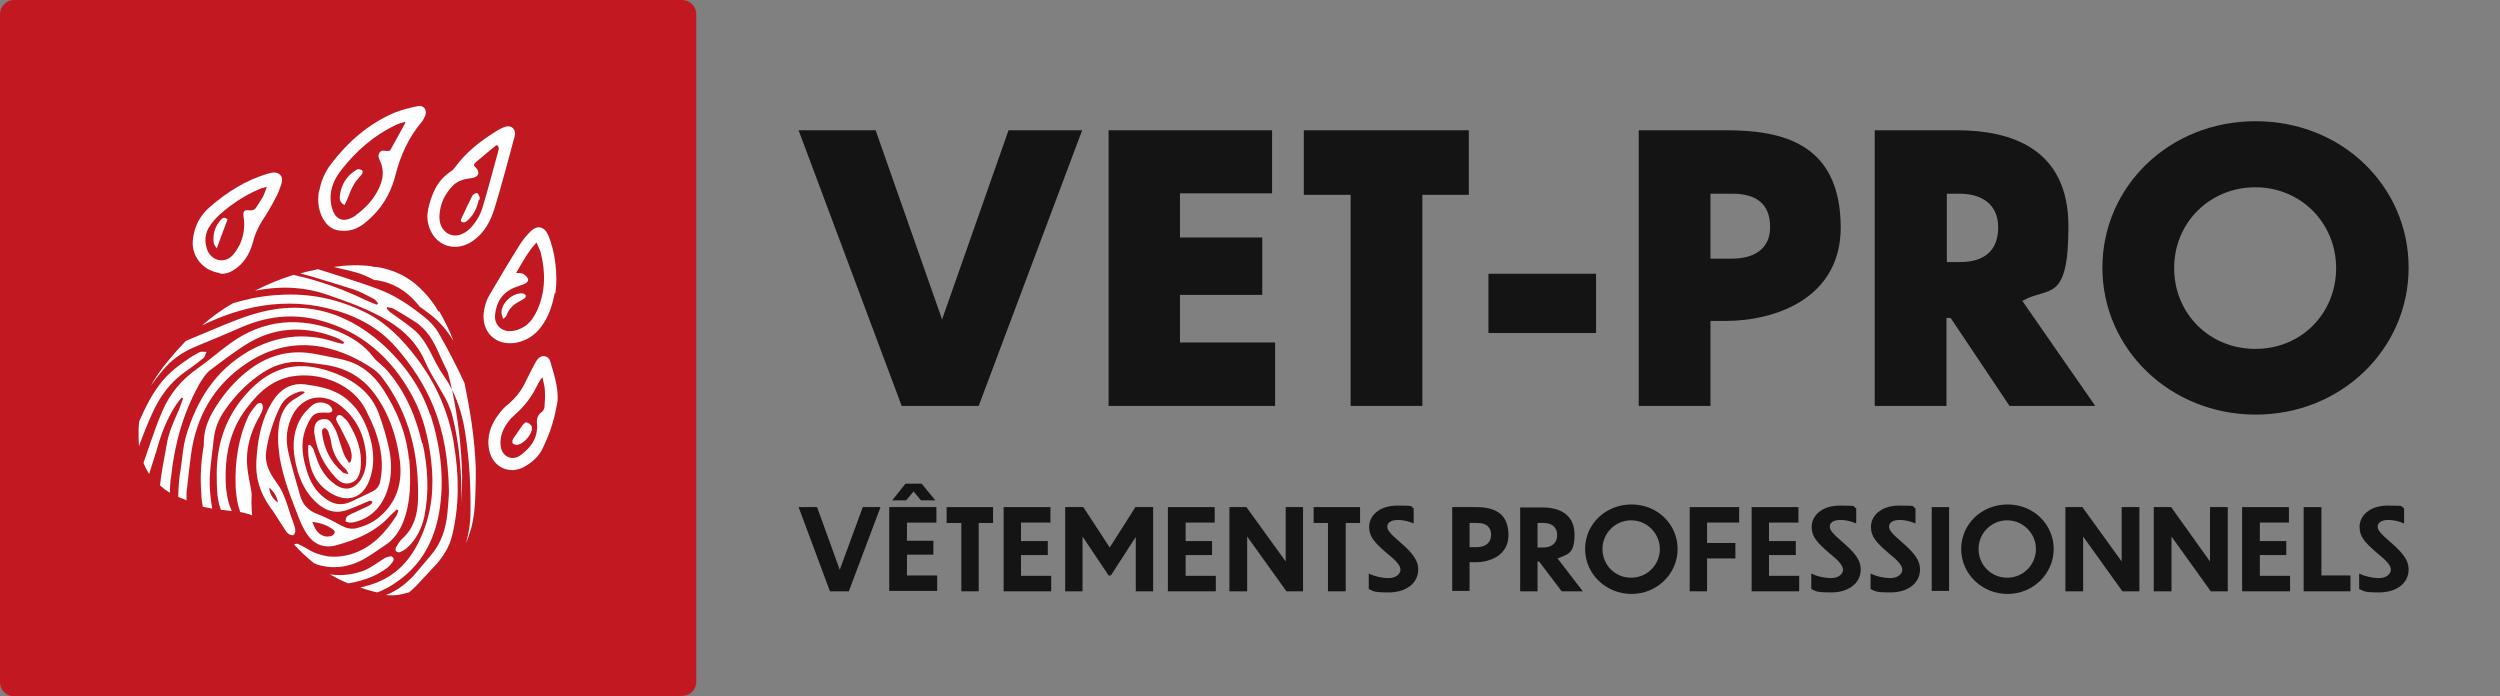 <?xml version="1.0" encoding="UTF-8"?>
<svg xmlns="http://www.w3.org/2000/svg" version="1.1" viewBox="0 0 662.1 184.4">
  <rect x="0" y="0" width="662.1" height="184.4" fill="#808080" stroke="none"/>
  <defs>
    <style>
      .cls-1 {
        fill: #c11821;
      }

      .cls-2 {
        fill: #141414;
      }

      .cls-3 {
        fill: #fff;
      }
    </style>
  </defs>
  <!-- Generator: Adobe Illustrator 28.7.1, SVG Export Plug-In . SVG Version: 1.2.0 Build 142)  -->
  <g>
    <g id="Calque_2">
      <g id="Calque_1-2">
        <g>
          <polygon class="cls-2" points="259.2 107.5 238.8 107.5 211.5 34.5 231.9 34.5 249.5 84.6 267.1 34.5 286.6 34.5 259.2 107.5"/>
          <polygon class="cls-2" points="293.6 34.5 336.9 34.5 336.9 51.2 312.5 51.2 312.5 62.9 334.3 62.9 334.3 78.1 312.5 78.1 312.5 90.7 337.7 90.7 337.7 107.5 293.6 107.5 293.6 34.5"/>
          <polygon class="cls-2" points="357.7 51.6 345.3 51.6 345.3 34.5 389 34.5 389 51.6 376.7 51.6 376.7 107.5 357.7 107.5 357.7 51.6"/>
          <rect class="cls-2" x="394.2" y="72.5" width="28.5" height="15.7"/>
          <path class="cls-2" d="M453,85v22.5h-19V34.5h23.1c14.9,0,30.3,3.4,30.4,25.7,0,18.7-17.1,24.8-30.6,24.8h-3.9ZM453,51.3v17.2h5.7c6.1,0,10.1-2.8,10.1-8.3,0-6.3-3.7-8.9-10.1-8.9,0,0-5.7,0-5.7,0Z"/>
          <path class="cls-2" d="M516.6,84.2h-1.1v23.3h-19V34.5h21.8c14.1,0,29.5,4.7,29.5,25.4s-5.3,15.8-12.2,19.8l19.3,27.8h-22.7l-15.6-23.3h0ZM515.6,51.3v18.1h3.5c6.4,0,10.1-3,10.1-9.2s-4.5-8.9-10.2-8.9c0,0-3.4,0-3.4,0Z"/>
          <path class="cls-2" d="M637.9,70.9c0,21.5-17.8,38.9-40.5,38.9s-40.6-17.4-40.6-38.9,17.7-38.8,40.6-38.8,40.5,17.3,40.5,38.8M575.8,71c0,11.9,9.2,21.4,21.5,21.4s21.4-9.5,21.4-21.4-9.3-21.4-21.4-21.4-21.5,9.4-21.5,21.4"/>
          <polygon class="cls-2" points="224.8 156.6 219.8 156.6 211.5 134.3 216.4 134.3 222.4 150.9 228.5 134.3 233.2 134.3 224.8 156.6"/>
          <path class="cls-2" d="M235.6,134.3h12.4v4.1h-7.8v4.8h7v3.7h-7v5.5h8v4.1h-12.7v-22.2h0ZM242,130.1l-2,2.4h-3.7l3.5-4.4h4.3l3.6,4.4h-3.8l-2-2.4h0Z"/>
          <polygon class="cls-2" points="254.6 138.5 250.7 138.5 250.7 134.3 263 134.3 263 138.5 259.2 138.5 259.2 156.6 254.6 156.6 254.6 138.5"/>
          <polygon class="cls-2" points="265.8 134.3 278.2 134.3 278.2 138.4 270.4 138.4 270.4 143.3 277.5 143.3 277.5 147 270.4 147 270.4 152.5 278.4 152.5 278.4 156.6 265.8 156.6 265.8 134.3"/>
          <polygon class="cls-2" points="286.7 156.6 282.1 156.6 282.1 134.3 286.9 134.3 293.9 145 300.7 134.3 305.4 134.3 305.4 156.6 300.8 156.6 300.8 142.6 300.8 142.2 294.2 152.4 293.6 152.4 286.7 142.1 286.7 142.6 286.7 156.6"/>
          <polygon class="cls-2" points="309.3 134.3 321.7 134.3 321.7 138.4 314 138.4 314 143.3 321 143.3 321 147 314 147 314 152.5 322 152.5 322 156.6 309.3 156.6 309.3 134.3"/>
          <polygon class="cls-2" points="330.3 142.1 330.3 156.6 325.6 156.6 325.6 134.3 330.1 134.3 340.5 148.7 340.5 134.3 345.1 134.3 345.1 156.6 340.7 156.6 330.3 142.1"/>
          <polygon class="cls-2" points="351.7 138.5 347.9 138.5 347.9 134.3 360.2 134.3 360.2 138.5 356.4 138.5 356.4 156.6 351.7 156.6 351.7 138.5"/>
          <path class="cls-2" d="M374.3,138.6c-1.1-.5-2.7-.9-4-.9-2,0-2.9.8-2.9,1.8s1.1,2.1,3.3,4c3.6,3.1,4.9,5,4.9,7.3,0,3.8-3.4,6.1-7.8,6.1s-4-.4-5.3-.9v-4.1c1.4.7,3.4,1.2,5.3,1.2s3.1-1.1,3.1-2.2-1.1-2.4-3.5-4.3c-3.5-3-4.8-4.5-4.8-7.1s2.3-5.6,7.5-5.6,3.1.2,4.3.7v4h0Z"/>
          <path class="cls-2" d="M389.2,148.9v7.6h-4.6v-22.2h6.3c4.7,0,8.6,1.5,8.6,7.4,0,5.2-4.6,7.2-8.7,7.2h-1.6ZM389.2,138.5v6.4h2c2.2,0,3.7-1.2,3.7-3.2s-1.1-3.2-3.7-3.2h-2Z"/>
          <path class="cls-2" d="M407.5,148.7h-.3v7.9h-4.6v-22.2h6c4.5,0,8.4,1.9,8.4,7.2s-2,5.2-4.5,6.3l6.7,8.7h-5.6l-6-7.9h0ZM407.2,138.5v6.5h1.5c2.3,0,3.7-1.2,3.7-3.3s-1.4-3.2-3.7-3.2h-1.5Z"/>
          <path class="cls-2" d="M444.3,145.4c0,6.5-5.4,11.9-12.2,11.9s-12.3-5.3-12.3-11.9,5.4-11.8,12.3-11.8,12.2,5.3,12.2,11.8M424.4,145.4c0,4.2,3.3,7.6,7.6,7.6s7.6-3.5,7.6-7.6-3.4-7.6-7.6-7.6-7.6,3.4-7.6,7.6"/>
          <polygon class="cls-2" points="447.5 134.3 460.6 134.3 460.6 138.4 452.1 138.4 452.1 143.8 459.6 143.8 459.6 147.9 452.1 147.9 452.1 156.6 447.5 156.6 447.5 134.3"/>
          <polygon class="cls-2" points="463.9 134.3 476.3 134.3 476.3 138.4 468.5 138.4 468.5 143.3 475.6 143.3 475.6 147 468.5 147 468.5 152.5 476.5 152.5 476.5 156.6 463.9 156.6 463.9 134.3"/>
          <path class="cls-2" d="M491.5,138.6c-1.1-.5-2.7-.9-4-.9-2.1,0-2.9.8-2.9,1.8s1.1,2.1,3.3,4c3.6,3.1,4.9,5,4.9,7.3,0,3.8-3.4,6.1-7.8,6.1s-4-.4-5.3-.9v-4.1c1.4.7,3.4,1.2,5.3,1.2s3.1-1.1,3.1-2.2-1.1-2.4-3.5-4.3c-3.5-3-4.8-4.5-4.8-7.1s2.3-5.6,7.5-5.6,3.1.2,4.3.7v4h0Z"/>
          <path class="cls-2" d="M507.2,138.6c-1.1-.5-2.7-.9-4-.9-2.1,0-2.9.8-2.9,1.8s1.1,2.1,3.3,4c3.6,3.1,4.9,5,4.9,7.3,0,3.8-3.4,6.1-7.8,6.1s-4-.4-5.3-.9v-4.1c1.4.7,3.4,1.2,5.3,1.2s3.1-1.1,3.1-2.2-1.1-2.4-3.5-4.3c-3.5-3-4.8-4.5-4.8-7.1s2.3-5.6,7.5-5.6,3.1.2,4.3.7v4h0Z"/>
          <rect class="cls-2" x="511.6" y="134.3" width="4.6" height="22.2"/>
          <path class="cls-2" d="M543.9,145.4c0,6.5-5.4,11.9-12.2,11.9s-12.3-5.3-12.3-11.9,5.4-11.8,12.3-11.8,12.2,5.3,12.2,11.8M524,145.4c0,4.2,3.3,7.6,7.6,7.6s7.6-3.5,7.6-7.6-3.4-7.6-7.6-7.6-7.6,3.4-7.6,7.6"/>
          <polygon class="cls-2" points="551.7 142.1 551.7 156.6 547 156.6 547 134.3 551.5 134.3 561.9 148.7 561.9 134.3 566.6 134.3 566.6 156.6 562.1 156.6 551.7 142.1"/>
          <polygon class="cls-2" points="575.1 142.1 575.1 156.6 570.4 156.6 570.4 134.3 575 134.3 585.3 148.7 585.3 134.3 590 134.3 590 156.6 585.5 156.6 575.1 142.1"/>
          <polygon class="cls-2" points="593.8 134.3 606.2 134.3 606.2 138.4 598.5 138.4 598.5 143.3 605.5 143.3 605.5 147 598.5 147 598.5 152.5 606.5 152.5 606.5 156.6 593.8 156.6 593.8 134.3"/>
          <polygon class="cls-2" points="614.8 134.3 614.8 152.4 622.5 152.4 622.5 156.6 610.1 156.6 610.1 134.3 614.8 134.3"/>
          <path class="cls-2" d="M636.6,138.6c-1.1-.5-2.7-.9-4-.9-2,0-2.9.8-2.9,1.8s1.1,2.1,3.3,4c3.6,3.1,4.9,5,4.9,7.3,0,3.8-3.4,6.1-7.8,6.1s-4-.4-5.3-.9v-4.1c1.4.7,3.4,1.2,5.3,1.2s3.1-1.1,3.1-2.2-1.1-2.4-3.5-4.3c-3.5-3-4.8-4.5-4.8-7.1s2.3-5.6,7.5-5.6,3.1.2,4.3.7v4h0Z"/>
        </g>
        <g>
          <path class="cls-1" d="M180.7,184.4H3.7c-2.1,0-3.7-1.7-3.7-3.7V3.7C0,1.7,1.7,0,3.7,0h176.9C182.7,0,184.4,1.7,184.4,3.7v176.9c0,2.1-1.7,3.7-3.7,3.7"/>
          <path class="cls-3" d="M92.8,119c.4,1.1.5,2.3,0,3.4-.1,0-.3.1-.4.2-.4-.8-1-1.5-1.3-2.3-.7-1.8-1.2-3.6-1.8-5.4-.4-1.1-1-2.1-1.7-3.1-.6-.9-1.6-.9-2.6-.7-1,.3-1.5,1-1.7,2,0,.6-.2,1.2,0,1.9.6,4.4,2.5,8.2,5.6,11.5,1.1,1.2,2.5,2,4.2,1.3,1.7-.6,2.1-2.1,2.4-3.7,0-.1,0-.2,0-.3.5-4.3-1-8.2-3.2-11.8-.4-.7-1.2-1.3-1.8-1.9-.2-.2-.9-.3-1.1,0-.3.3-.5.9-.3,1.2.2.7.7,1.3,1,1.9.9,1.9,2,3.8,2.8,5.8M90.8,125.1c-3.3-2.7-5-6.3-5.5-10.4-.1-.9.2-1.4.9-1.3.2.2.5.4.7.8.3,1,.7,1.9.8,2.9.4,2.8,1.7,5.2,3.8,7.1.4.3.5.9.8,1.4-.5-.2-1.2-.2-1.6-.5"/>
          <path class="cls-3" d="M126,123.8c-.3-7.9-1.5-15.2-3-22.4-2.1-4.5-4.4-9-6.9-13.3-.7-1.2-1.6-2.2-2.6-3.2-.2-.2-.5-.4-.7-.6-3.9-3.2-8.1-6.1-12.8-7.8-2.6-1-5.3-1.8-7.9-2.7-2.6-.8-5.2-1.7-7.9-2.5-1.6.3-3.1.7-4.7,1.1,2.3.6,4.6,1.3,6.9,2,2.4.7,4.8,1.5,7.1,2.2,1.9.6,3.6,1.6,5.4,2.5.5.2.8.8,1.2,1.2,0,.2-.2.3-.3.4-1-.4-1.9-.7-2.9-1.2-4-1.9-8.1-3.6-12.4-4.9-2.2-.7-4.5-1.3-6.8-1.8-3.5,1.1-6.9,2.5-10.2,4.2,3.6-.7,7.2-1,10.8-.7,2.6.2,5.2.7,7.9,1.6,5.8,2,11.6,4,16.8,7.2,4.2,2.6,7.6,6,9.6,10.7,1.2,2.8,2.9,5.3,4.4,8,1.3,2.1,2.3,4.3,2.9,6.7,1.8,7.4,2.4,15,2.3,22.6.1-2.2.2-4.5.2-7.1-.2-7.3-1-15-2.7-22.8-.6-1.3-1.4-2.5-2.2-3.7-1.5-2.1-2.6-4.5-3.8-6.8-1.2-2.2-2.6-4.3-4.6-5.8-1.8-1.5-3.7-2.7-5.6-4.1-.4-.3-.7-.7-1.1-1.1,0-.1.2-.2.2-.4.6.2,1.2.2,1.7.5,1.6.9,3.2,1.9,4.8,2.9,3.2,1.8,5.1,4.5,6.6,7.7.9,2.1,1.9,4.1,2.9,6.2.4,1.5.8,3.1,1.1,4.6,1.8,3.6,2.9,7.4,3.5,11.4,1.1,7,1.5,14.1,1.4,21.2,0,2.9-.5,5.6-1.2,8.1.5-1.2,1-2.6,1.4-4,1.2-4.6,1.1-9.3,1.2-13.3,0-1,0-2,0-2.9"/>
          <path class="cls-3" d="M111.8,117.5c-1.6-7.1-4.4-13.7-9.2-19.3-1.1-1.3-2.7-2.3-3.7-3.6-2.4-3.2-5.7-5.3-9.3-6.8-10.1-4-19.8-3.3-28.7,3.2-2.9,2.1-5.6,4.5-8.6,6.6-4.2,2.9-7.4,6.8-9.3,11.3-1.1,2.5-2,5-2.9,7.6-.7,2-1.4,4-2.1,6.1.4,1,.9,2,1.5,2.9.5-1.6,1-3.1,1.5-4.7,0-.3.2-.6.3-.9,1.2-4.5,2.8-8.9,5.4-12.8.4-.6.9-1.2,1.4-1.8.1,0,.3.2.4.2-.4,1-.7,2-1.1,3-1.4,3.1-2.8,6.2-3.3,9.5-.4,2-.7,4.1-1.1,6.1l-.2,1.2c-.2,1.1-.3,2.2-.4,3.3.8.7,1.6,1.3,2.6,1.9,0-.8,0-1.6.1-2.4,0-.6.1-1.1.2-1.7.9-8.7,3.2-17,7.5-24.7.8-1.3,1.7-2.8,2.9-3.7,3.5-2.6,6.9-5.3,10.7-7.5,7.3-4.1,15.1-4.1,22.8-1,.7.3,1.3.7,1.9,1.1,0,.2-.2.4-.2.5-.8-.2-1.6-.3-2.4-.6-8-2.6-15.6-1.5-22.8,2.6-8.7,5.1-13.6,12.9-16.4,22.3-.9,3-1,6.1-1.5,9.2-.2,1-.3,2.1-.4,3.1-.1,1.3-.2,2.6-.2,3.9.7.3,1.5.6,2.2.9,0-.6,0-1.1,0-1.6,0-.7.1-1.4.2-2.1.3-2.8.6-5.7,1-8.5,1.4-10.1,6.1-18.3,14.6-24,6.1-4.1,12.9-5.8,20.2-4.4,5,1,9.5,3.1,13.7,6,.8.6,1.5,1.3,2.1,2.1,7.3,9.6,9.8,20.6,9.5,32.4-.1,3.8-1.1,7.5-4.1,10.2-.7.6-1.2,1.5-1.7,2.3-.2.3-.2.9,0,1.1.2.2.8.4,1.1.2.7-.3,1.4-.7,1.9-1.2,2.4-2.2,3.8-5.1,4.5-8.3,1.3-6.5.9-13-.5-19.4"/>
          <path class="cls-3" d="M108.3,121.7c-.6-6.8-3.2-13-6.9-18.7-2.5-3.8-5.8-6.6-10.4-7.7-2.4-.6-4.8-1-7.2-1.5-6.4-1.3-12.2,0-17.5,3.9-3.5,2.6-6.4,5.8-8.8,9.5-1.9,2.9-3.4,5.9-3.5,9.5,0,.7,0,1.5-.2,2.2-.6,3.9-.8,7.7-.5,11.5,0,1.3.2,2.6.4,3.8.8.2,1.6.3,2.5.5-.2-1.2-.4-2.5-.5-3.8-.2-1.8-.2-3.6-.1-5.4.2-3.1.7-6.1,1-9.2.3-2.8,1.3-5.3,2.9-7.6,2.5-3.6,5.4-6.7,8.9-9.2,3.5-2.6,7.4-4,11.8-3.6,1.9.2,3.8.4,5.7.7,5.5.7,10.1,3.3,13.3,7.7,3.7,5,5.7,10.8,6.6,17,.9,6-.4,11.4-5.2,15.5-1.8,1.6-3.9,2.5-6.2,3.1-1.4.3-2.7,0-4-.7-2-1.1-4.1-2.2-6.2-3-2.5-.9-4-2.5-4.7-4.9-1.1-3.9-2.3-7.8-3.2-11.8-.7-3.2-.4-6.5,1.2-9.6,2.5-4.8,7.8-6.2,12.5-2.6,3.9,3,6.1,7,6.8,11.8.4,2.8.3,5.5-1.3,8-1.7,2.5-4.1,3-6.6,1.3-2.3-1.6-3.8-3.7-4.8-6.3-.4-1-.7-2.1-1.1-3.1-.2-.5-.6-.8-.9-1.2-.2,0-.3.1-.5.2,0,1.2,0,2.4.2,3.5.6,4.2,2.7,7.5,6.5,9.5,4.1,2.1,7.7.7,9.4-3.5,1.5-3.7,1.4-7.5.4-11.3-1.2-4.5-3.3-8.4-7.2-11.2-3.1-2.1-6.5-2.7-10.1-3.2-3.1-.4-5.6.7-7.6,3.1-.9,1.1-1.6,2.3-2.2,3.5-2.1,4.3-2.8,8.8-3.1,13.5-.3,4.7,1,8.7,3.7,12.5.1.2.2.4.4.5,1.2,1.8,2.3,3.6,3.5,5.4.2.4.5.8.8,1,.4.3,1.1.6,1.4.4.3-.1.6-.9.5-1.4,0-.4-.2-.8-.3-1.2-.2-.8-.5-1.5-.8-2.3-.7-2.1-1.3-4.2-2.2-6.2-.6-1.4-1.6-2.7-2.5-4-1.4-2.2-2.3-4.4-1.9-7.1.6-4.1,1.9-8.1,3.7-11.8,1.1-2.2,2.9-3.3,5.2-4,.4-.1.8,0,1.2,0,0,.1,0,.2.1.3-.8.5-1.6,1-2.4,1.5-2.4,1.3-3.6,3.4-4.2,5.9-.7,3.3-.5,6.6,0,9.9,1,5.8,3.2,11.1,5.3,16.5.5,1.2,1.1,2.4,1.8,3.5,1.9,2.9,4.6,4,7.9,3.1,5.4-1.5,10.5-3.6,14.4-8,.5-.5,1.1-1,1.6-1.5.1,0,.2.2.4.3-.2.5-.3,1.1-.6,1.5-3,4.6-6.5,8.4-12,10.1-2.2.6-4.3.8-6.3.5-1.8-.3-3.6-.9-5.3-2-.8-.5-1.7-.9-2.5-1.3-.2,0-.7,0-.9.2,1.6,1.8,3.3,3.4,5.2,4.9.6.3,1.3.6,2,.7,2,.5,4,.5,5.9.2,1.5-.3,2.9-.7,4.3-1.4,2.4-1.1,4.5-2.8,6.7-4.2,2.3-1.5,3.8-3.7,4.8-6.2,2.1-5.4,2-11.1,1.6-16.6M73.6,133.1c-1.4-1-2.2-2.3-2.3-4,1.2,1.1,2.1,2.4,2.3,4M87.5,142c-1.6.4-2.8-.4-3.7-1.5-.4-.6-.7-1.3-1.1-2.3,2.4.3,4.2,1,5.7,2.2.6.5,0,1.4-.8,1.6"/>
          <path class="cls-3" d="M69.2,106.8c-.2-.2-1,0-1.2.3-.8,1-1.7,2-2.2,3.1-2.7,5.8-3.6,12.1-3.4,18.4,0,1.1.2,2.2.3,3.3.2,1.3.5,2.5.9,3.7,1.1.2,2.2.5,3.2.9-.2-1-.1-2.1-.2-3.2v-.6c0-.8.1-1.6,0-2.3-.3-2.2-.9-4.4-1.1-6.6-.5-4.8.8-9.3,3.2-13.5.4-.7.8-1.4.9-2.2,0-.4,0-1.1-.4-1.3"/>
          <path class="cls-3" d="M114,110.1c-2.5-7.6-7-13.8-13-19.2-10.1-8.9-21.5-11.6-34.2-7.6-2.6.8-5.1,1.8-7.6,2.8-2.8,1.2-5.7,2.4-8.6,3.6-.5.2-.9.4-1.4.6-2.1,2.2-4.1,4.5-6,6.9-1.2,1.6-2.3,3.2-3.2,4.9.9-1.3,1.9-2.6,3-3.9,2.2-2.7,4.9-4.7,8.1-6.1.7-.3,1.4-.6,2.1-.9,3.6-1.5,7.3-3,10.9-4.6,6.5-2.8,13.2-3.6,20.1-1.9,11.4,2.9,19.5,10,25,20.2,2.9,5.3,4.3,11.2,5,17.2.8,6.9.2,13.5-2.6,19.9-2.2,5.1-5.4,9.2-10.3,11.6-.8.4-1.7.8-2.7,1.1-1.1.4-2.2.6-3.2.9,1.1.4,2.2.7,3.3,1,.4.1.8.2,1.2.3.5-.2,1.1-.4,1.6-.7,1.5-.7,2.8-1.5,4-2.4,6.1-4.3,9.5-10.6,10.8-18.1,1.5-8.7.4-17.4-2.3-25.9"/>
          <path class="cls-3" d="M103.1,119.2c-.6-3-1.5-6-2.5-8.9-2.1-6.4-7-9.8-13.1-11.9-3.8-1.3-7.6-1.9-11.6-1-5.1,1.3-8.8,4.5-12,8.5-4.4,5.6-6.4,12-6.5,19.1,0,2.1,0,4.2.2,6.2.2,1.1.3,2.2.7,3.2,0,.2.2.4.2.6.8.1,1.6.2,2.4.3.2,0,.3,0,.5,0h0c-.6-1.2-1-2.5-1.2-3.8-.2-1.1-.4-2.3-.4-3.4-.3-7.3,1-14.2,5.6-20.1,3.4-4.5,7.4-8,13.4-8.5,6.2-.6,14.6,2.1,18.1,9.1.9,1.8,1.8,3.7,2.5,5.6,1.6,4.5,2.3,9,1.2,13.7-.2.8-.8,1.6-1.5,2-2,1.1-4.2,2-6.2,3-2.2,1-4.2.8-6.2-.5-2.5-1.6-4.1-3.9-5.1-6.7-1.5-4.3-2.3-8.6-.3-13,1.4-3.2,2.2-3.6,5.6-3.4,1,0,1.4-.5.9-1.3-.2-.4-.7-.8-1.1-1-1.4-.6-2.9-.6-4.1.4-1,.9-2,1.9-2.7,3-2.2,3.5-2.5,7.3-1.8,11.2.8,4.4,2.3,8.4,5.7,11.5,2.4,2.2,5.1,3.1,8.3,1.9,1.7-.6,3.2-1.3,4.9-2,.3-.1.6-.3.9-.4.2,0,.4.1.7.2,0,.2,0,.4-.2.6-.3.3-.6.5-1,.7-1.3.6-2.6,1.2-3.9,1.8-.6.3-1.2.5-1.6.9-.3.3-.3.8-.4,1.3.4.1.7.3,1.1.3.4,0,.8,0,1.2-.1,5-1.2,7.8-4.7,9.1-9.5.9-3.2.8-6.5.2-9.7"/>
          <path class="cls-3" d="M116.2,82.6c-.3-.4-.6-.9-.8-1.3-1.8-2.7-3.9-5-6.3-6.8-.5-.3-1-.7-1.5-1-2.3-1.4-4.9-2.3-7.8-2.8-.5,0-1,0-1.5-.2-3.3-.4-6.6-.3-9.9.2,2.6.7,5.3,1.1,7.8,2.1,1,.4,2,.9,3,1.4.2,0,.4,0,.6,0,4.3.7,7.8,2.8,10.6,6.1.3.3.5.6.7.9,1,.7,2,1.4,3,2.2,2.5,1.9,4.4,4.3,6,6.9-1-2.7-2.3-5.3-3.8-7.9"/>
          <path class="cls-3" d="M120.2,117.4c-1.4-8.2-4.7-15.8-9.8-22.5-3.8-5-8.1-9.5-13.9-12.3-7.2-3.5-14.7-5-22.4-4.5-2.4.1-4.8.4-7.3.9-1.7.4-3.4.8-5.1,1.3-3,1.7-5.7,3.7-8.2,5.9,4.4-2.2,9-3.8,13.6-4.8,6.3-1.3,12.8-1.4,19.5.2,7.1,1.7,13.4,4.8,18.3,10.4,4.1,4.7,7.5,9.8,9.9,15.7,2.8,6.9,3.9,14,4.1,22.3,0,1.3-.2,3.6-.4,5.8-.4,4.2-1.6,8.1-4.5,11.4-1.5,1.7-2.9,3.5-4.4,5.2-.2.2-.5.5-.7.7-1.8,1.8-3.8,3.3-6.2,4.3-.2,0-.3.1-.5.2,1.2.1,2.4.1,3.6-.1.9-.2,1.7-.4,2.5-.6.6-.5,1.2-1,1.8-1.6,1.8-1.9,3.5-3.8,5.3-5.7,0,0,.1-.1.2-.2,1.9-2.2,3.4-4.6,4.1-7.4,2-8.1,1.9-16.2.5-24.4"/>
          <path class="cls-3" d="M53,93.2c-1.2.6-2.4,1.3-3.5,2.1-2.3,1.5-4.5,3.3-6.4,5.5-2.7,3.2-4.5,6.9-6.2,10.7-.1.7-.2,1.5-.2,2.3,0,1.5,0,3,.1,4.4,1.1-3.1,2.3-6.1,3.7-9.1.5-1.2,1.2-2.3,1.8-3.4,1.7-2.7,3.7-5,6.3-6.9,1.8-1.3,3.6-2.6,5.3-4,.4-.3.5-1.1.8-1.6-.6,0-1.2-.1-1.7,0"/>
          <path class="cls-3" d="M103.3,147.4c-.5,0-1,.2-1.4.4-1.6,1-3.2,2.2-4.8,3-.8.4-1.7.7-2.6.9-2.2.6-4.7.8-7.1.4,1.5.9,3.1,1.7,4.8,2.4,2.1-.3,4.1-.9,5.9-1.6,1.5-.6,2.9-1.4,4.3-2.4.6-.4,1.1-1,1.6-1.7.5-.7.2-1.4-.6-1.5"/>
          <path class="cls-3" d="M84.6,50.4c.4-2.3,1.4-4.8,3.1-7,4.5-5.9,10-10.7,16.9-13.6,2-.8,4.1-1.3,6.1-1.7,1.6-.3,2.5,1.1,1.9,2.6-.3.6-.6,1.3-1.1,1.8-3.3,4-5.4,8.6-6.7,13.6-1.3,5.4-4.1,9.8-8.5,13.2-1.7,1.3-3.7,2-5.8,1.8-2,0-3.5-1-4.6-2.6-1.4-2.1-2-5-1.4-8.1M107.4,32.6c0-.1-.1-.2-.2-.3-.7.2-1.5.4-2.2.7-5.9,2.8-10.6,6.9-14.6,12-2.2,2.8-3.4,5.9-2.6,9.6.8,3.6,3.1,4.6,6.2,2.6,0,0,.2,0,.2-.2,2.5-1.8,4.6-4,6-6.8,1.3-2.6,1.7-5.2.3-7.9-.3-.7-.4-1.3.1-2,.5-.6,1.1-.4,1.8-.3.3,0,.9,0,1-.3,1.3-2.3,2.6-4.7,3.9-7.1"/>
          <path class="cls-3" d="M113.3,55.8c.9-4.1,2.3-7.9,6.1-10.4.5-.3.9-.8,1.2-1.2,2.7-3.7,6.2-6.5,10.1-9,.9-.6,1.9-1.2,3-1.6,1.8-.6,3.1.7,2.6,2.5-1.7,6.4-3.4,12.7-5.3,19-1,3.3-2.6,6.4-5.5,8.5-3.9,3-9,2.1-11.2-2-1-1.9-1.4-3.9-.9-6M131.9,38.6c-.1,0-.3,0-.4-.2-1.8,1.5-3.6,2.9-5.3,4.4-.9.8-.9.9,0,1.8.8,1,.6,2-.6,2.4-.5.2-1.1.2-1.6.3-1.4.2-2.8.7-3.9,1.7-2.2,2.2-3.5,4.8-3.7,7.9-.2,2.4.8,4.3,2.5,5.1,1.7.8,3.7.3,5.5-1.4,1.7-1.7,2.9-3.8,3.5-6,1.5-5,2.8-10,4.2-15.1,0-.3-.1-.6-.2-1"/>
          <path class="cls-3" d="M146.9,77.7c-.6,3.1-1.6,6.3-3.7,9-1.7,2.2-3.9,3.6-6.7,4.1-5.1.8-8.9-2.7-8.4-7.9.2-1.8.7-3.4,1.6-4.9,2.6-4.4,5.2-8.8,7.9-13.1.8-1.3,1.8-2.5,2.9-3.6,1.8-1.8,3.7-1.3,4.7,1,1.8,4.2,2.6,10.5,1.9,15.3M142.1,64.2c-2.3,2.5-3.8,5.3-5.4,8.1.7,0,1.3,0,1.8.2.5.3,1.1.8,1.3,1.3.3.6-.3,1.1-.9,1.4-.8.3-1.7.6-2.5.9-3.3,1.3-5,3.9-5.3,7.4-.2,2.2,1.3,4,3.5,4.2.9,0,1.8-.1,2.6-.4,2.6-.9,4-2.8,5.1-5.2,2.2-4.9,2.2-10.1.9-15.2-.2-.8-.7-1.6-1.1-2.7"/>
          <path class="cls-3" d="M58.2,72.3c-4.6-.6-7.7-4.7-7.1-9,.4-3.4,1.9-6.3,4.5-8.5,4.5-3.9,9.5-7.1,15.3-8.8.4-.1.9-.2,1.3-.3,1.7-.2,2.9,1,2.4,2.7-.4,1.4-.9,2.7-1.6,4-1.1,2.2-2.4,4.3-3.7,6.3-1.1,1.8-1.9,3.7-2.4,5.7-.8,2.9-2.3,5.4-5,7.1-1.2.8-2.6,1.2-3.8.9M70.6,49.5c-.7.2-1.1.3-1.5.4-2.9,1.2-5.7,2.8-8.2,4.7-2,1.5-3.9,3.1-5.3,5.2-1.3,1.9-1.5,4-.8,6.1,1,3.2,4.7,4.1,6.9,1.6.7-.8,1.3-1.8,1.8-2.7,1.1-2.4,1.4-4.9,1-7.5-.2-1.3.2-1.8,1.5-1.6,1,.1,1.6-.2,2-1,.5-.8,1.1-1.7,1.6-2.5.4-.8.7-1.7,1.1-2.8"/>
          <path class="cls-3" d="M147.4,107.6c-.8,4.5-2.1,7.8-3.6,11-1,2.2-2.8,3.8-4.9,5-3.9,2.2-8.3.2-9.3-4.2-.8-3.6.3-6.8,2.4-9.6.8-1.1,1.7-2.1,2.8-2.9,1.7-1.5,3.1-3.2,4.1-5.2.9-1.9,1.9-3.8,2.9-5.7.2-.4.5-.8.8-1.1,1-1,2.6-.7,3.1.7,1.3,4.3,2.6,8.6,1.7,12.1M143.6,100c-.4.4-.5.6-.6.8-.2.4-.5.8-.7,1.2-1.4,3-3.4,5.6-5.9,7.8-.7.6-1.3,1.2-1.8,1.9-1.4,1.9-2.3,4-2,6.4.3,2.8,3,4.1,5.2,2.5,2.9-2.1,4.8-4.8,4.4-8.6-.1-1.2.3-2.2,1.3-2.9.3-.2.6-.8.7-1.2.1-1.5.2-3,.1-4.5,0-1.1-.4-2.1-.6-3.4"/>
          <path class="cls-3" d="M91.2,54.3c-1-.6-1.3-1.3-1.2-2.3.3-3,1.7-5.3,4.2-6.9.2-.2.5-.3.8-.3.3,0,.8.2,1,.4.1.2,0,.8-.2,1-.7.9-1.6,1.7-2.1,2.7-.7,1.2-1.2,2.5-1.7,3.8-.2.5-.5,1-.7,1.5"/>
          <path class="cls-3" d="M126.8,52.9c-.5,2.3-1.4,4.1-3,5.5-.2.2-.5.4-.8.5-.2,0-.7,0-.8-.2-.2-.2-.2-.6,0-.8.9-2,1.9-4.1,2.9-6.1.2-.3.7-.6,1.2-.7.2,0,.5.6.7,1,.1.3,0,.7,0,.8"/>
          <path class="cls-3" d="M133.2,84.4c-.1-.6-.4-1.1-.4-1.7.1-2.6,3-5.2,5.6-5,.3,0,.7.3.9.6,0,.2-.2.6-.5.8-.4.3-.9.5-1.4.8-1.5.8-2.6,1.9-3.2,3.5-.1.4-.5.7-.8,1-.1,0-.2,0-.4,0"/>
          <path class="cls-3" d="M60.3,58c-1,2.6-1.9,5.1-2.9,7.8-.3-.5-.7-.9-.8-1.5-.3-2.4.4-4.5,2-6.2.6-.7,1.2-.4,1.7,0"/>
          <path class="cls-3" d="M140.9,113.6c-.3,1.8-2.1,3.8-3.8,4.2-.4,0-1,0-1.3-.4-.2-.2-.1-.9.1-1.2.8-1.2,1.7-2.4,2.5-3.6.4-.5.8-1,1.4-.6.6.3,1.3.8,1,1.6"/>
        </g>
      </g>
    </g>
  </g>
</svg>